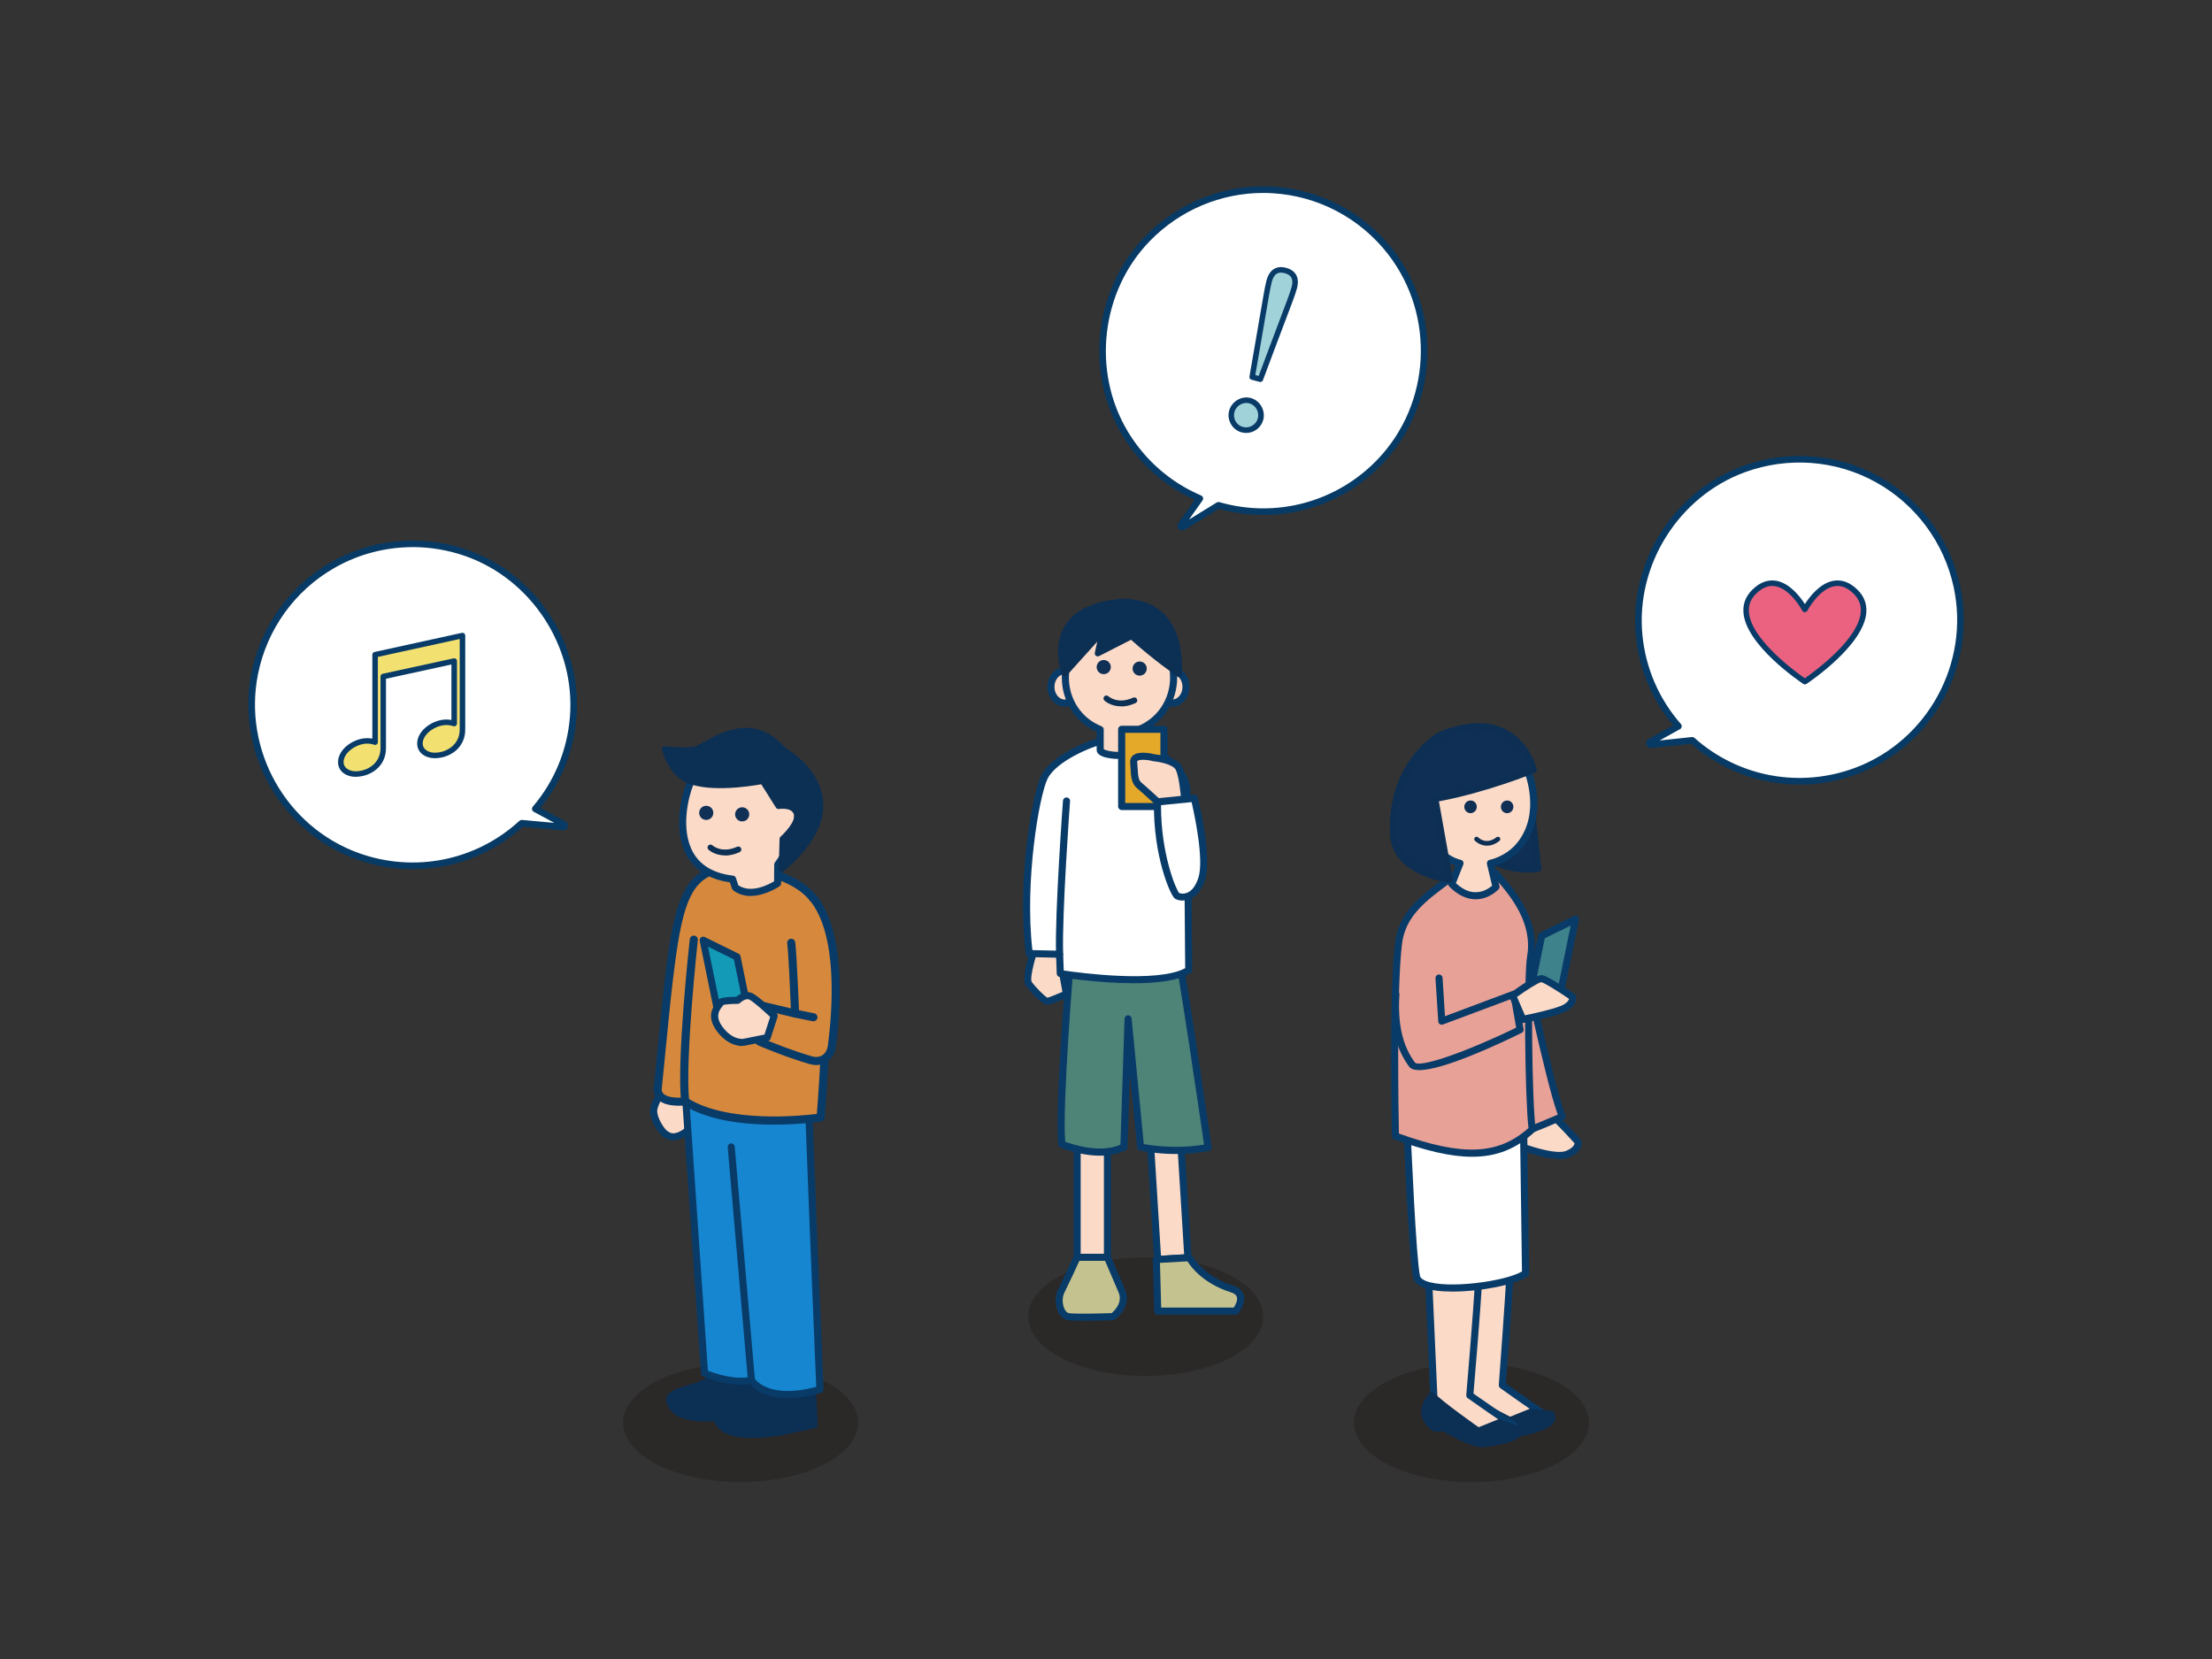 <svg width="400" height="300" viewBox="0 0 400 300" fill="none" xmlns="http://www.w3.org/2000/svg">
<rect x="0" y="0" width="400" height="300" fill="#333333" stroke="none"/>
<g clip-path="url(#clip0_2_2)">
<path opacity="0.3" d="M266.08 268C277.816 268 287.33 263.196 287.33 257.27C287.33 251.344 277.816 246.54 266.08 246.54C254.344 246.54 244.83 251.344 244.83 257.27C244.83 263.196 254.344 268 266.08 268Z" fill="#1A0F0F"/>
<path opacity="0.3" d="M133.92 268C145.656 268 155.17 263.196 155.17 257.27C155.17 251.344 145.656 246.54 133.92 246.54C122.184 246.54 112.67 251.344 112.67 257.27C112.67 263.196 122.184 268 133.92 268Z" fill="#1A0F0F"/>
<path d="M273.48 203.14C273.48 203.14 277.8 199.95 278.74 200.06C279.68 200.17 285.37 206.49 285.37 206.49C285.37 206.49 285.67 207.84 283.39 208.73C281.11 209.62 275.33 207.42 275.33 207.42L273.49 203.15L273.48 203.14Z" fill="#FBDAC8"/>
<path d="M281.97 209.58C279.29 209.58 275.59 208.2 275.09 208.01C274.93 207.95 274.8 207.82 274.73 207.67L272.89 203.4C272.77 203.13 272.86 202.81 273.1 202.63C274.79 201.38 277.77 199.31 278.82 199.43C279.79 199.55 283.18 203.1 285.85 206.07C285.92 206.15 285.97 206.25 286 206.36C286.02 206.44 286.39 208.26 283.63 209.34C283.17 209.52 282.6 209.59 281.98 209.59L281.97 209.58ZM275.8 206.91C277.52 207.54 281.56 208.76 283.15 208.13C284.45 207.62 284.69 207.01 284.73 206.74C282.23 203.97 279.22 200.92 278.6 200.68C278.18 200.72 276.08 202.04 274.26 203.35L275.79 206.9L275.8 206.91Z" fill="#093B68"/>
<path d="M273.85 165.51C273.85 165.51 280.08 196.08 282.5 201.91C282.5 201.91 276.47 204.52 275.46 204.73C274.45 204.93 270.83 198.9 270.83 198.9L268.62 172.55L273.85 165.51Z" fill="#E7A197"/>
<path d="M275.4 205.38C274.88 205.38 273.65 204.82 270.29 199.23C270.24 199.15 270.21 199.05 270.2 198.95L267.99 172.6C267.98 172.44 268.02 172.29 268.11 172.16L273.34 165.12C273.49 164.92 273.75 164.82 273.99 164.88C274.24 164.94 274.43 165.13 274.48 165.38C274.54 165.68 280.73 195.96 283.09 201.67C283.22 201.99 283.07 202.36 282.75 202.5C282.13 202.77 276.62 205.15 275.58 205.36C275.53 205.36 275.47 205.38 275.39 205.38H275.4ZM271.47 198.69C272.92 201.08 274.79 203.72 275.44 204.07C276.26 203.85 279.46 202.52 281.69 201.56C279.44 195.38 274.75 172.96 273.52 167.03L269.29 172.72L271.47 198.68V198.69Z" fill="#093B68"/>
<path d="M273.08 229.73C272.83 235.1 271.67 250.49 271.67 250.49C271.67 250.49 278.7 255.51 279.47 255.84C280.24 256.17 276.15 258.57 272.53 257.65C268.91 256.73 263.94 253.54 263.94 253.54L264.07 229.69" fill="#FBDAC8"/>
<path d="M274.22 258.49C273.59 258.49 272.97 258.42 272.37 258.27C268.69 257.34 263.8 254.22 263.59 254.08C263.4 253.96 263.29 253.76 263.3 253.54L263.43 229.69C263.43 229.34 263.72 229.05 264.07 229.05C264.42 229.05 264.71 229.34 264.71 229.69L264.58 253.19C265.69 253.88 269.71 256.27 272.69 257.03C275.05 257.63 277.6 256.69 278.59 256.07C276.82 254.95 272.31 251.74 271.3 251.02C271.12 250.89 271.02 250.67 271.03 250.45C271.04 250.3 272.19 235.01 272.44 229.71C272.46 229.36 272.78 229.1 273.11 229.1C273.46 229.12 273.74 229.42 273.72 229.77C273.49 234.63 272.51 247.83 272.33 250.19C275.62 252.54 279.25 255.06 279.72 255.26C280.11 255.43 280.29 255.84 280.16 256.24C279.84 257.19 277.02 258.5 274.23 258.5L274.22 258.49Z" fill="#093B68"/>
<path d="M263.97 250.59C265.85 252.59 273.09 256.19 273.09 256.19L276.74 254.71L280.85 255.18C282.99 258.15 276.6 259.58 273.86 259.81C271.75 259.99 266.73 256.98 266.73 256.98L262.83 256.57C262.83 256.57 259.44 255.15 263.96 250.59H263.97Z" fill="#0C2F54"/>
<path d="M267.36 231.64C267.11 237.01 265.78 252.34 265.78 252.34C265.78 252.34 272.97 257.42 273.74 257.75C274.51 258.08 270.42 260.48 266.8 259.56C263.18 258.64 259.4 255.37 259.4 255.37L258.34 231.6" fill="#FBDAC8"/>
<path d="M268.5 260.39C267.87 260.39 267.25 260.32 266.65 260.17C262.92 259.22 259.15 255.98 258.99 255.84C258.86 255.72 258.78 255.56 258.77 255.38L257.71 231.61C257.69 231.26 257.97 230.96 258.32 230.94C258.68 230.94 258.97 231.2 258.99 231.55L260.04 255.03C260.87 255.71 264.01 258.16 266.97 258.91C269.33 259.51 271.88 258.57 272.87 257.95C271.08 256.83 266.46 253.57 265.42 252.84C265.23 252.71 265.13 252.49 265.15 252.26C265.16 252.11 266.47 236.88 266.72 231.58C266.74 231.23 267.04 230.98 267.39 230.97C267.74 230.99 268.02 231.29 268 231.64C267.77 236.49 266.66 249.63 266.45 252C269.82 254.38 273.53 256.93 273.99 257.13C274.38 257.3 274.56 257.71 274.43 258.11C274.11 259.06 271.29 260.37 268.49 260.37L268.5 260.39Z" fill="#093B68"/>
<path d="M258.91 251.5C260.79 253.5 267.39 258.09 267.39 258.09L271.04 256.61L275.86 258.3C275.71 260.56 270.9 261.47 268.17 261.7C266.06 261.88 261.04 258.87 261.04 258.87H259.26C259.26 258.87 254.4 256.05 258.92 251.49L258.91 251.5Z" fill="#0C2F54"/>
<path d="M254.34 202.11C254.34 202.11 255.35 227.25 256.15 230.87C256.95 234.49 272.44 232.68 275.86 230.27L275.46 200.7L254.34 202.11Z" fill="white"/>
<path d="M262.69 233.56C260.59 233.56 258.72 233.35 257.45 232.86C256.35 232.44 255.71 231.81 255.53 231.01C254.72 227.38 253.75 203.17 253.71 202.14C253.7 201.79 253.96 201.5 254.31 201.47L275.43 200.06C275.61 200.04 275.78 200.11 275.91 200.23C276.04 200.35 276.11 200.52 276.12 200.69L276.52 230.26C276.52 230.47 276.42 230.67 276.25 230.79C274.07 232.33 267.75 233.56 262.71 233.56H262.69ZM255.01 202.71C255.17 206.61 256.07 227.53 256.78 230.73C256.88 231.18 257.45 231.48 257.91 231.66C261.66 233.11 272.08 231.77 275.22 229.92L274.83 201.39L255.01 202.71Z" fill="#093B68"/>
<path d="M276.97 146.9L278.08 157.06C278.08 157.06 273.35 157.66 270.24 155.65C267.12 153.64 276.98 146.9 276.98 146.9H276.97Z" fill="#102F55"/>
<path d="M276.41 157.79C274.67 157.79 271.97 157.54 269.89 156.19C269.31 155.81 269 155.27 268.99 154.62C268.95 151.76 275.34 147.25 276.62 146.37C276.8 146.24 277.04 146.22 277.25 146.32C277.46 146.41 277.59 146.61 277.62 146.83L278.73 156.99C278.77 157.34 278.52 157.65 278.17 157.7C278.1 157.7 277.41 157.79 276.42 157.79H276.41ZM276.46 148.06C273.76 150.03 270.25 153.09 270.27 154.61C270.27 154.76 270.31 154.94 270.59 155.12C272.83 156.57 276.04 156.56 277.38 156.48L276.46 148.06Z" fill="#0D2F53"/>
<path d="M277.07 204.22C271.17 209.66 264.31 209.8 252.33 205.43C252.33 205.43 251.77 179.77 252.88 170.65C253.55 165.14 257.52 162.34 262.07 158.97L270.44 157.86C271.89 159.84 278.08 165.6 276.78 173.04C276.18 176.46 276.38 199.49 277.08 204.21L277.07 204.22Z" fill="#E7A197"/>
<path d="M266.21 209.18C262.39 209.18 257.84 208.12 252.12 206.03C251.87 205.94 251.7 205.71 251.7 205.44C251.7 205.18 251.15 179.63 252.25 170.57C252.94 164.93 256.83 162.05 261.34 158.72L261.69 158.46C261.78 158.39 261.88 158.35 261.99 158.34L270.36 157.23C270.58 157.2 270.82 157.3 270.96 157.49C271.17 157.77 271.47 158.13 271.84 158.57C274.02 161.15 278.57 166.52 277.4 173.16C276.79 176.63 277.02 199.5 277.7 204.13C277.73 204.34 277.66 204.55 277.5 204.7C274.24 207.7 270.73 209.18 266.2 209.18H266.21ZM252.97 204.98C264.5 209.13 270.93 208.86 276.4 203.98C275.74 198.61 275.54 176.39 276.15 172.94C277.21 166.89 273.09 162.02 270.87 159.4C270.6 159.08 270.36 158.8 270.16 158.55L262.32 159.59L262.1 159.75C257.83 162.91 254.14 165.64 253.52 170.73C252.51 179.04 252.9 201.55 252.97 204.98Z" fill="#093B68"/>
<path d="M276.23 139.31C276.23 139.31 279.57 147.08 274.8 152.87C272.6 155.54 269.52 156.11 269.52 156.11L270.54 160.37C270.54 160.37 266.94 164.32 262.53 159.86L264.02 156.11C264.02 156.11 259.46 155.26 257.77 149.57C255.86 143.15 258.51 137.9 261.17 135.16C263.41 132.86 274.07 131.48 276.23 139.31Z" fill="#FBDAC8"/>
<path d="M266.85 162.62C265.2 162.62 263.59 161.84 262.07 160.31C261.89 160.13 261.84 159.86 261.93 159.62L263.16 156.53C261.71 156.02 258.53 154.4 257.15 149.75C255.24 143.33 257.73 137.77 260.7 134.71C262.22 133.15 266.62 132.1 270.51 133.1C272.79 133.69 275.74 135.2 276.83 139.1C277.12 139.8 280.12 147.42 275.29 153.28C273.57 155.37 271.37 156.25 270.28 156.57L271.15 160.22C271.2 160.43 271.15 160.64 271 160.8C270.93 160.87 269.35 162.57 266.95 162.62C266.91 162.62 266.88 162.62 266.85 162.62ZM263.28 159.7C264.47 160.81 265.69 161.38 266.91 161.34C268.3 161.32 269.37 160.55 269.82 160.16L268.89 156.26C268.85 156.09 268.89 155.91 268.98 155.76C269.07 155.61 269.23 155.51 269.4 155.48C269.43 155.48 272.28 154.91 274.3 152.47C278.76 147.05 275.67 139.64 275.64 139.56C275.63 139.53 275.62 139.51 275.61 139.48C274.69 136.15 272.16 134.85 270.19 134.34C266.6 133.42 262.72 134.47 261.62 135.6C258.9 138.4 256.63 143.49 258.38 149.38C259.93 154.6 263.97 155.44 264.14 155.48C264.33 155.52 264.49 155.64 264.58 155.8C264.67 155.97 264.68 156.17 264.61 156.34L263.28 159.69V159.7Z" fill="#093B68"/>
<path d="M273.657 146.059C273.745 145.43 273.316 144.85 272.698 144.763C272.08 144.677 271.507 145.116 271.419 145.745C271.331 146.374 271.761 146.954 272.379 147.041C272.997 147.128 273.569 146.688 273.657 146.059Z" fill="#102F55"/>
<path d="M267.039 146.055C267.127 145.426 266.698 144.846 266.08 144.759C265.462 144.673 264.889 145.113 264.801 145.742C264.713 146.37 265.143 146.951 265.761 147.037C266.379 147.124 266.951 146.684 267.039 146.055Z" fill="#102F55"/>
<path d="M268.9 152.93C267.58 152.93 266.72 152.04 266.7 152.02C266.54 151.85 266.55 151.58 266.72 151.42C266.89 151.26 267.16 151.27 267.32 151.44C267.38 151.5 268.74 152.86 270.61 151.4C270.8 151.26 271.06 151.29 271.21 151.47C271.36 151.66 271.32 151.92 271.14 152.07C270.31 152.71 269.55 152.93 268.9 152.93Z" fill="#0D2F53"/>
<path d="M277.27 139.16C277.27 139.16 274.35 127.19 260.41 132.98C260.41 132.98 251.34 138.07 252 150.9C252.37 157.96 262.07 158.98 262.07 158.98L259.47 144.39C268.53 142.78 277.27 139.16 277.27 139.16Z" fill="#102F55"/>
<path d="M262.07 159.62C262.07 159.62 262.03 159.62 262 159.62C261.9 159.61 251.75 158.46 251.36 150.94C251.01 144.12 253.39 139.46 255.44 136.75C257.68 133.8 259.99 132.49 260.09 132.43C264.95 130.41 269.02 130.23 272.26 131.88C276.65 134.1 277.84 138.82 277.89 139.02C277.96 139.33 277.8 139.64 277.51 139.76C277.42 139.8 269 143.26 260.2 144.91L262.69 158.87C262.73 159.07 262.67 159.27 262.53 159.42C262.41 159.55 262.24 159.62 262.06 159.62H262.07ZM267.36 132.04C265.36 132.04 263.12 132.55 260.65 133.57C260.36 133.74 252 138.61 252.64 150.87C252.91 156.12 258.99 157.77 261.28 158.2L258.84 144.5C258.81 144.33 258.84 144.16 258.95 144.02C259.05 143.88 259.2 143.79 259.36 143.76C266.97 142.41 274.45 139.59 276.49 138.79C276.06 137.57 274.73 134.56 271.68 133.01C270.4 132.36 268.96 132.04 267.37 132.04H267.36Z" fill="#0D2F53"/>
<path d="M252.42 179.77C251.98 186.41 253.55 190.06 255.32 192.49C257.09 194.92 274.88 186.2 274.88 186.2L273.75 179.78L260.71 184.66L260.21 176.86" fill="#E7A197"/>
<path d="M256.65 193.51C255.77 193.51 255.12 193.32 254.8 192.87C253.27 190.76 251.28 187.1 251.78 179.73C251.8 179.38 252.12 179.11 252.46 179.13C252.81 179.15 253.08 179.46 253.06 179.81C252.6 186.77 254.43 190.16 255.84 192.11C256.61 193.18 264.96 190.31 274.17 185.83L273.26 180.65L260.94 185.26C260.75 185.33 260.54 185.31 260.37 185.2C260.2 185.09 260.09 184.91 260.08 184.7L259.58 176.9C259.56 176.55 259.83 176.24 260.18 176.22C260.52 176.2 260.84 176.47 260.86 176.82L261.3 183.76L273.53 179.18C273.71 179.11 273.91 179.13 274.07 179.22C274.24 179.31 274.35 179.48 274.38 179.67L275.51 186.09C275.56 186.37 275.42 186.65 275.16 186.78C270.61 189.01 260.91 193.51 256.65 193.51Z" fill="#093B68"/>
<path d="M282.4 178.48L276.27 181.5L278.78 169.23L284.92 166.21L282.4 178.48Z" fill="#3E828B"/>
<path d="M276.27 182.14C276.13 182.14 275.99 182.1 275.88 182.01C275.69 181.86 275.59 181.61 275.64 181.37L278.15 169.1C278.19 168.91 278.32 168.74 278.49 168.65L284.62 165.63C284.84 165.52 285.1 165.55 285.29 165.7C285.48 165.85 285.58 166.1 285.53 166.34L283.02 178.61C282.98 178.8 282.85 178.97 282.68 179.06L276.55 182.08C276.46 182.12 276.36 182.15 276.27 182.15V182.14ZM279.35 169.67L277.16 180.35L281.84 178.05L284.03 167.37L279.35 169.67Z" fill="#093B68"/>
<path d="M273.53 180.06C273.53 180.06 277.85 176.87 278.79 176.98C279.73 177.09 284.38 180.29 284.38 180.29C284.38 180.29 284.68 181.64 282.4 182.53C280.12 183.42 275.37 184.33 275.37 184.33L273.53 180.06Z" fill="#FBDAC8"/>
<path d="M275.37 184.97C275.12 184.97 274.88 184.82 274.78 184.58L272.94 180.31C272.82 180.04 272.91 179.72 273.15 179.54C274.84 178.29 277.83 176.21 278.87 176.34C279.89 176.46 283.63 178.99 284.75 179.76C284.88 179.85 284.98 179.99 285.01 180.15C285.03 180.23 285.4 182.05 282.64 183.13C280.33 184.04 275.69 184.93 275.5 184.97C275.46 184.97 275.42 184.98 275.38 184.98L275.37 184.97ZM274.32 180.27L275.76 183.6C277.03 183.34 280.4 182.62 282.17 181.93C283.36 181.46 283.66 180.91 283.74 180.62C281.65 179.2 279.22 177.7 278.72 177.61C278.25 177.64 276.15 178.96 274.33 180.27H274.32Z" fill="#093B68"/>
<path d="M120.46 196.22C120.46 196.22 118.35 199.17 118.21 200.72C118.07 202.27 119.62 204.52 120.18 204.94C120.74 205.36 121.59 206.06 123.41 205.08C125.24 204.1 126.08 201.85 126.08 201.85L125.1 198.34L120.46 196.23V196.22Z" fill="#FBDAC8"/>
<path d="M121.73 206.22C120.81 206.22 120.22 205.77 119.83 205.49C119.04 204.9 117.4 202.46 117.56 200.67C117.71 199 119.7 196.17 119.93 195.86C120.11 195.61 120.44 195.52 120.72 195.65L125.36 197.76C125.53 197.84 125.66 197.99 125.71 198.17L126.69 201.68C126.73 201.81 126.72 201.95 126.67 202.08C126.63 202.18 125.72 204.57 123.7 205.65C122.91 206.07 122.26 206.23 121.72 206.23L121.73 206.22ZM120.68 197.03C120.02 198.02 118.93 199.82 118.85 200.78C118.73 202.05 120.11 204.09 120.56 204.43C121.12 204.85 121.69 205.28 123.11 204.52C124.41 203.82 125.17 202.33 125.41 201.81L124.57 198.8L120.69 197.04L120.68 197.03Z" fill="#093B68"/>
<path d="M131.66 245.43C131.66 245.43 128.98 248.22 128.77 248.71C127.75 251.14 120.37 251.01 121.04 253.42C121.71 255.82 124.67 257.32 132.71 256.08L140.51 254.96L138.37 244.34L131.67 245.44L131.66 245.43Z" fill="#0C2F54"/>
<path d="M127.63 257.06C123.51 257.06 121.17 255.9 120.52 253.56C120.03 251.79 122.25 251.12 124.41 250.47C126.04 249.98 127.89 249.42 128.27 248.5C128.49 247.98 130.44 245.92 131.27 245.06C131.35 244.98 131.45 244.92 131.57 244.9L138.27 243.8C138.55 243.76 138.82 243.94 138.88 244.22L141.02 254.84C141.05 254.98 141.02 255.13 140.93 255.25C140.84 255.37 140.72 255.45 140.57 255.47L132.77 256.59C130.82 256.89 129.1 257.04 127.62 257.04L127.63 257.06ZM131.92 245.93C130.73 247.17 129.4 248.64 129.26 248.92C128.68 250.29 126.67 250.9 124.72 251.49C123.06 251.99 121.34 252.51 121.55 253.27C122.26 255.81 125.98 256.57 132.62 255.55L139.87 254.51L137.94 244.95L131.92 245.93Z" fill="#0C2F54"/>
<path d="M140.07 248.42C140.07 248.42 137.39 251.21 137.18 251.7C136.16 254.13 128.78 254 129.45 256.41C130.12 258.81 133.08 260.31 141.12 259.07L147.35 257.75L146.78 247.33L140.08 248.43L140.07 248.42Z" fill="#0C2F54"/>
<path d="M136.04 260.04C131.92 260.04 129.58 258.88 128.93 256.54C128.44 254.77 130.66 254.1 132.82 253.45C134.45 252.96 136.3 252.4 136.69 251.48C136.91 250.96 138.86 248.9 139.69 248.04C139.77 247.96 139.87 247.9 139.99 247.88L146.69 246.78C146.84 246.75 146.99 246.8 147.11 246.89C147.23 246.98 147.3 247.13 147.31 247.28L147.88 257.7C147.89 257.96 147.71 258.2 147.46 258.25L141.23 259.57C139.27 259.87 137.54 260.02 136.05 260.02L136.04 260.04ZM140.33 248.92C139.14 250.16 137.81 251.63 137.67 251.91C137.09 253.28 135.08 253.89 133.13 254.48C131.47 254.98 129.75 255.5 129.96 256.26C130.67 258.79 134.4 259.56 141.03 258.54L146.78 257.32L146.26 247.95L140.32 248.92H140.33Z" fill="#0C2F54"/>
<path d="M123.83 196.46L127.39 248.32C127.39 248.32 132.23 250.42 135.89 249.58C135.89 249.58 138.42 254.08 148.26 251.27C148.26 251.27 146.14 201.15 146.11 195.52C146.08 189.56 128.11 192.15 128.11 192.15L123.82 196.46H123.83Z" fill="#1686D1"/>
<path d="M142.4 252.83C138.19 252.83 136.27 251.09 135.61 250.28C131.87 250.93 127.33 248.99 127.14 248.9C126.92 248.8 126.77 248.59 126.76 248.36L123.2 196.5C123.19 196.32 123.25 196.13 123.39 196L127.68 191.69C127.78 191.59 127.91 191.53 128.04 191.51C128.59 191.43 141.63 189.6 145.57 192.99C146.36 193.67 146.77 194.52 146.77 195.51C146.8 201.06 148.9 250.73 148.92 251.23C148.93 251.53 148.74 251.79 148.46 251.87C146.06 252.56 144.06 252.82 142.42 252.82L142.4 252.83ZM135.89 248.93C136.12 248.93 136.33 249.05 136.45 249.26C136.47 249.29 138.84 253.12 147.6 250.78C147.38 245.48 145.5 200.78 145.47 195.52C145.47 194.91 145.22 194.4 144.71 193.96C141.87 191.51 132.19 192.23 128.42 192.75L124.49 196.7L128.01 247.87C129.17 248.32 132.89 249.61 135.75 248.95C135.8 248.94 135.85 248.93 135.89 248.93Z" fill="#093B68"/>
<path d="M123.9 199.17C132.34 204.51 148.39 202.08 148.39 202.08C148.39 202.08 150.9 172.45 148.37 164.86C145.84 157.27 132.65 156.71 132.65 156.71C121.96 157.55 122.15 164.96 118.97 196.64C118.97 196.64 118.17 199.64 123.91 199.17H123.9Z" fill="#D6893D"/>
<path d="M139.98 203.38C134.78 203.38 128.28 202.71 123.72 199.92C121.29 200.08 119.63 199.65 118.78 198.63C118.05 197.76 118.18 196.8 118.24 196.52C118.49 194.02 118.72 191.68 118.94 189.47C121.47 163.72 122.15 156.8 132.59 155.98C133.24 156 146.4 156.65 149.06 164.62C151.61 172.27 149.22 200.92 149.12 202.13C149.09 202.47 148.83 202.74 148.5 202.79C148.19 202.84 144.59 203.37 139.98 203.37V203.38ZM123.9 198.44C124.04 198.44 124.17 198.48 124.29 198.55C131.52 203.13 144.79 201.79 147.71 201.43C148.04 197.24 149.93 171.87 147.67 165.09C145.33 158.07 132.74 157.45 132.61 157.44C123.76 158.14 122.98 163.15 120.39 189.61C120.17 191.83 119.94 194.19 119.69 196.71C119.69 196.75 119.68 196.79 119.67 196.83C119.67 196.83 119.57 197.3 119.92 197.71C120.24 198.08 121.18 198.66 123.85 198.45C123.87 198.45 123.89 198.45 123.91 198.45L123.9 198.44Z" fill="#093B68"/>
<path d="M132.47 158.98C120.33 157.53 123.54 144.64 124.73 141.8C127.85 134.38 136.9 133.22 141.53 138.56C148.38 146.46 140.64 156.32 140.64 156.32C140.64 157.55 140.62 159.73 140.62 159.73C140.62 159.73 136.08 162.86 132.97 160.48L132.47 158.98Z" fill="#FBDAC8"/>
<path d="M135.74 162.02C134.67 162.02 133.57 161.75 132.58 160.99C132.48 160.91 132.4 160.81 132.36 160.68L131.99 159.56C128.38 159.04 125.79 157.47 124.28 154.88C121.55 150.19 123.26 143.66 124.15 141.55C125.69 137.88 128.84 135.34 132.57 134.74C136.15 134.17 139.68 135.44 142.02 138.14C148.61 145.74 142.31 155.11 141.28 156.53C141.28 157.78 141.26 159.73 141.26 159.73C141.26 159.94 141.16 160.13 140.98 160.25C140.84 160.35 138.38 162.01 135.73 162.01L135.74 162.02ZM133.51 160.08C135.8 161.65 139.03 159.94 139.98 159.37C139.98 158.7 139.99 157.24 140 156.32C140 156.18 140.05 156.04 140.14 155.93C140.16 155.91 142.03 153.49 143.06 150.18C144.41 145.84 143.73 142.07 141.06 138.98C139.01 136.62 135.91 135.51 132.78 136.01C129.44 136.54 126.72 138.75 125.33 142.05C124.57 143.87 122.93 150.02 125.39 154.24C126.74 156.56 129.15 157.94 132.55 158.34C132.8 158.37 133 158.54 133.08 158.77L133.51 160.07V160.08Z" fill="#093B68"/>
<path d="M127.71 148.27C128.417 148.27 128.99 147.697 128.99 146.99C128.99 146.283 128.417 145.71 127.71 145.71C127.003 145.71 126.43 146.283 126.43 146.99C126.43 147.697 127.003 148.27 127.71 148.27Z" fill="#103056"/>
<path d="M134.21 148.54C134.917 148.54 135.49 147.967 135.49 147.26C135.49 146.553 134.917 145.98 134.21 145.98C133.503 145.98 132.93 146.553 132.93 147.26C132.93 147.967 133.503 148.54 134.21 148.54Z" fill="#103056"/>
<path d="M131.12 154.69C129.25 154.69 128.17 153.7 128.11 153.64C127.9 153.44 127.89 153.1 128.09 152.89C128.29 152.68 128.63 152.67 128.84 152.87C128.91 152.93 130.52 154.37 133.3 153.12C133.57 153 133.88 153.12 134.01 153.39C134.13 153.66 134.01 153.97 133.74 154.1C132.75 154.55 131.87 154.71 131.12 154.71V154.69Z" fill="#0C2F54"/>
<path d="M141.35 157.15C156.88 144.08 141.65 135.64 141.65 135.64C135.05 127.91 127.66 135.35 125.4 135.6C123.14 135.85 120.22 135.48 120.22 135.48C120.22 135.48 121.02 138.97 123.64 140.66C127.67 143.28 137.91 141.24 137.91 141.24C137.91 141.24 139.54 143.83 140.77 145.77C140.77 145.77 143.57 145.29 144.08 147.15C144.59 149.01 141.51 151.7 141.51 151.7L141.36 157.15H141.35Z" fill="#0C2F54"/>
<path d="M141.35 157.68C141.27 157.68 141.19 157.66 141.12 157.63C140.93 157.54 140.81 157.34 140.82 157.13L140.97 151.68C140.97 151.53 141.04 151.39 141.15 151.29C141.88 150.65 143.9 148.54 143.56 147.29C143.18 145.92 140.88 146.29 140.86 146.29C140.65 146.33 140.43 146.23 140.32 146.05L137.66 141.82C135.76 142.17 127.13 143.55 123.35 141.1C120.59 139.3 119.74 135.74 119.7 135.59C119.66 135.42 119.7 135.24 119.82 135.11C119.94 134.98 120.11 134.91 120.28 134.94C120.31 134.94 123.16 135.3 125.34 135.06C125.75 135.02 126.57 134.57 127.43 134.09C130.65 132.32 136.63 129.02 142 135.22C142.79 135.68 148.28 139.06 148.83 144.73C149.24 148.92 146.84 153.23 141.7 157.55C141.6 157.63 141.48 157.68 141.36 157.68H141.35ZM142.03 151.94L141.92 155.94C146.14 152.14 148.1 148.4 147.76 144.84C147.24 139.41 141.45 136.13 141.39 136.1C141.33 136.07 141.28 136.03 141.24 135.98C136.43 130.35 131.32 133.16 127.94 135.03C126.86 135.62 126.08 136.05 125.46 136.12C123.87 136.29 122.01 136.18 120.97 136.09C121.35 137.15 122.24 139.11 123.93 140.21C127.73 142.68 137.71 140.73 137.81 140.71C138.03 140.67 138.25 140.76 138.37 140.95L141.05 145.2C141.92 145.13 144.09 145.15 144.6 147.01C145.13 148.92 142.77 151.27 142.04 151.94H142.03Z" fill="#0C2F54"/>
<path d="M135.89 250.22C135.56 250.22 135.28 249.97 135.25 249.64L131.59 207.46C131.56 207.11 131.82 206.8 132.17 206.77C132.53 206.73 132.83 207 132.86 207.35L136.52 249.53C136.55 249.88 136.29 250.19 135.94 250.22C135.92 250.22 135.9 250.22 135.88 250.22H135.89Z" fill="#093B68"/>
<path d="M125.46 169.91C125.46 169.91 123.08 191.58 123.9 199.17Z" fill="#D6893D"/>
<path d="M123.9 199.91C123.53 199.91 123.21 199.63 123.17 199.26C122.35 191.68 124.63 170.73 124.73 169.84C124.77 169.44 125.13 169.15 125.54 169.19C125.94 169.23 126.23 169.6 126.19 170C126.17 170.22 123.83 191.68 124.63 199.1C124.67 199.5 124.38 199.86 123.98 199.91C123.95 199.91 123.93 199.91 123.9 199.91Z" fill="#093B68"/>
<path d="M146.92 162.25C152.4 168.73 151.26 182.91 150.44 189.12C150.17 191.15 148.57 192.3 146.6 191.72C141.82 190.31 137.32 188.35 137.32 188.35C137.32 188.35 138.87 185.12 137.88 181.88L143.79 183.29C143.79 183.29 143.37 172.46 143.09 170.5" fill="#D6893D"/>
<path d="M147.6 192.6C147.21 192.6 146.81 192.54 146.4 192.42C141.63 191.02 137.08 189.03 137.03 189.01C136.85 188.93 136.71 188.78 136.64 188.59C136.57 188.4 136.58 188.2 136.66 188.02C136.67 187.99 138.07 184.99 137.18 182.08C137.1 181.83 137.17 181.56 137.35 181.37C137.53 181.18 137.8 181.1 138.05 181.16L143.01 182.34C142.9 179.65 142.58 172.15 142.35 170.59C142.29 170.19 142.57 169.82 142.97 169.76C143.37 169.7 143.74 169.98 143.8 170.38C144.08 172.36 144.49 182.81 144.51 183.25C144.51 183.48 144.42 183.7 144.24 183.84C144.06 183.98 143.83 184.04 143.61 183.99L138.84 182.85C139.15 184.98 138.62 186.93 138.26 187.94C139.67 188.53 143.17 189.94 146.8 191.01C147.52 191.22 148.18 191.15 148.7 190.82C149.25 190.46 149.6 189.83 149.71 189.02C150.47 183.21 151.68 169.02 146.35 162.72C146.09 162.41 146.13 161.95 146.44 161.69C146.75 161.43 147.21 161.47 147.47 161.78C153.17 168.53 151.95 183.22 151.16 189.22C151 190.45 150.41 191.46 149.5 192.05C148.94 192.42 148.29 192.6 147.59 192.6H147.6Z" fill="#093B68"/>
<path d="M147.1 184.68C147.1 184.68 147 184.68 146.95 184.67L143.64 184C143.24 183.92 142.99 183.53 143.07 183.14C143.15 182.74 143.53 182.49 143.93 182.57L147.24 183.24C147.64 183.32 147.89 183.71 147.81 184.1C147.74 184.45 147.43 184.69 147.09 184.69L147.1 184.68Z" fill="#093B68"/>
<path d="M129.66 182.3L135.79 185.32L133.28 173.05L127.14 170.04L129.66 182.3Z" fill="#139AB6"/>
<path d="M135.79 185.96C135.69 185.96 135.6 185.94 135.51 185.89L129.38 182.87C129.2 182.78 129.08 182.62 129.04 182.42L126.53 170.15C126.48 169.91 126.57 169.66 126.77 169.51C126.96 169.36 127.23 169.33 127.44 169.44L133.57 172.46C133.75 172.55 133.87 172.71 133.91 172.91L136.42 185.18C136.47 185.42 136.38 185.67 136.18 185.82C136.07 185.91 135.93 185.95 135.79 185.95V185.96ZM130.22 181.87L134.9 184.17L132.71 173.49L128.03 171.19L130.22 181.87Z" fill="#093B68"/>
<path d="M140 183.71C140 183.71 136.91 180.76 135.78 180.2C134.65 179.64 133.39 180.9 133.39 180.9C133.39 180.9 130.44 180.9 130.3 181.32C130.16 181.74 128.05 183.29 130.16 186.1C132.27 188.91 134.52 188.49 134.52 188.49L138.74 187.65L140.01 183.71H140Z" fill="#FBDAC8"/>
<path d="M134.19 189.15C133.34 189.15 131.42 188.85 129.64 186.48C127.6 183.76 129.03 181.93 129.57 181.24C129.63 181.16 129.68 181.1 129.71 181.05C129.8 180.77 129.96 180.27 133.14 180.25C133.8 179.69 134.97 179.07 136.07 179.61C137.25 180.2 140.12 182.93 140.44 183.23C140.62 183.4 140.68 183.66 140.61 183.89L139.34 187.83C139.27 188.05 139.08 188.22 138.86 188.26L134.64 189.1C134.64 189.1 134.45 189.13 134.19 189.13V189.15ZM130.8 181.74C130.74 181.83 130.67 181.93 130.59 182.03C130.08 182.68 129.23 183.78 130.67 185.71C132.49 188.13 134.33 187.86 134.41 187.85L138.24 187.08L139.27 183.89C138.27 182.95 136.27 181.14 135.5 180.76C134.82 180.42 133.86 181.33 133.85 181.34C133.73 181.46 133.57 181.53 133.4 181.53C132.42 181.53 131.21 181.61 130.81 181.73L130.8 181.74Z" fill="#093B68"/>
<path opacity="0.3" d="M207.18 248.82C218.916 248.82 228.43 244.016 228.43 238.09C228.43 232.164 218.916 227.36 207.18 227.36C195.444 227.36 185.93 232.164 185.93 238.09C185.93 244.016 195.444 248.82 207.18 248.82Z" fill="#1A0F0F"/>
<path d="M200.26 203.93H194.77V227.37H200.26V203.93Z" fill="#FBDAC8"/>
<path d="M200.26 228.01H194.78C194.43 228.01 194.14 227.72 194.14 227.37V203.93C194.14 203.58 194.43 203.29 194.78 203.29H200.26C200.61 203.29 200.9 203.58 200.9 203.93V227.37C200.9 227.72 200.61 228.01 200.26 228.01ZM195.42 226.73H199.62V204.57H195.42V226.73Z" fill="#093B68"/>
<path d="M213.369 204.041L207.889 204.38L209.336 227.775L214.816 227.436L213.369 204.041Z" fill="#FBDAC8"/>
<path d="M209.34 228.4C209 228.4 208.72 228.14 208.7 227.8L207.25 204.41C207.24 204.24 207.3 204.07 207.41 203.95C207.52 203.82 207.68 203.75 207.85 203.74L213.32 203.4C213.67 203.37 213.98 203.65 214 204L215.45 227.39C215.46 227.56 215.4 227.73 215.29 227.85C215.18 227.98 215.02 228.05 214.85 228.06L209.38 228.4C209.38 228.4 209.35 228.4 209.34 228.4ZM208.57 204.97L209.94 227.08L214.13 226.82L212.76 204.71L208.57 204.97Z" fill="#093B68"/>
<path d="M193.77 171.02C193.77 171.02 191.28 200.44 192.02 206.92C192.02 206.92 198.59 209.75 203.24 207.42L203.99 184.23L206.23 207.42C206.23 207.42 211.96 208.75 218.45 207.5C218.45 207.5 213.71 174.75 212.47 169.52C211.22 164.28 193.77 171.02 193.77 171.02Z" fill="#4E8378"/>
<path d="M198.88 208.98C195.26 208.98 191.97 207.59 191.77 207.51C191.56 207.42 191.41 207.22 191.39 206.99C190.64 200.52 193.03 172.16 193.13 170.96C193.15 170.71 193.31 170.5 193.54 170.42C194.1 170.21 207.2 165.19 211.6 167.51C212.4 167.93 212.9 168.56 213.1 169.37C214.34 174.58 218.9 206.07 219.1 207.41C219.15 207.75 218.92 208.07 218.59 208.13C212.05 209.38 206.35 208.1 206.11 208.04C205.84 207.98 205.64 207.75 205.62 207.48L204.33 194.19L203.9 207.44C203.9 207.68 203.76 207.89 203.55 207.99C202.08 208.72 200.46 208.98 198.9 208.98H198.88ZM192.62 206.46C193.96 206.96 198.9 208.61 202.61 207L203.35 184.21C203.36 183.87 203.63 183.6 203.97 183.59C204.31 183.58 204.6 183.83 204.63 184.17L206.83 206.88C208.23 207.14 212.72 207.82 217.73 206.98C217.07 202.46 212.98 174.42 211.85 169.67C211.74 169.22 211.47 168.89 211 168.64C207.88 167 198.29 170 194.38 171.47C194.09 174.95 192.06 199.88 192.63 206.46H192.62Z" fill="#093B68"/>
<path d="M187.38 170.77C187.38 170.77 185.22 176.75 186.05 177.92C186.88 179.09 188.88 181.08 189.37 181.08C189.86 181.08 192.86 179.75 192.86 179.75L191.86 174.43L191.2 170.61L187.38 170.78V170.77Z" fill="#FBDAC8"/>
<path d="M189.37 181.71C188.34 181.71 185.96 178.89 185.52 178.28C184.59 176.98 186.08 172.44 186.77 170.54C186.86 170.3 187.09 170.13 187.35 170.12L191.17 169.95C191.49 169.95 191.77 170.16 191.83 170.48L192.5 174.3L193.5 179.61C193.55 179.9 193.4 180.19 193.13 180.31C191.71 180.94 189.9 181.69 189.38 181.69L189.37 181.71ZM187.83 171.38C186.84 174.23 186.25 177.05 186.56 177.54C187.36 178.66 188.94 180.18 189.41 180.42C189.76 180.34 190.98 179.85 192.12 179.36L190.65 171.27L187.82 171.39L187.83 171.38Z" fill="#093B68"/>
<path d="M198.51 134.2C198.01 134.2 190.74 136.78 188.87 140.52C187.28 143.69 184.51 159.59 186.13 172.43L191.62 172.55L191.74 176.04C191.74 176.04 209.48 178.91 214.97 175.42C214.97 175.42 214.76 146.96 214.64 142.84C214.52 138.73 208.24 134.7 206 134.7C203.76 134.7 198.52 134.2 198.52 134.2H198.51Z" fill="white"/>
<path d="M205.03 177.8C198.67 177.8 192.08 176.75 191.63 176.68C191.33 176.63 191.1 176.38 191.09 176.07L190.99 173.18L186.11 173.07C185.79 173.07 185.53 172.82 185.49 172.51C183.84 159.48 186.66 143.49 188.29 140.23C190.3 136.21 197.92 133.56 198.5 133.56C198.52 133.56 198.54 133.56 198.56 133.56C198.61 133.56 203.79 134.06 205.98 134.06C208.44 134.06 215.13 138.32 215.26 142.83C215.38 146.9 215.59 175.14 215.59 175.42C215.59 175.64 215.48 175.85 215.29 175.97C213.09 177.37 209.1 177.8 205.01 177.8H205.03ZM192.36 175.5C195.24 175.92 209.33 177.81 214.32 175.07C214.29 171.72 214.11 146.68 213.99 142.87C213.88 139.17 207.99 135.35 205.99 135.35C203.86 135.35 199.18 134.92 198.52 134.85C197.62 135.03 191.08 137.54 189.44 140.81C187.93 143.83 185.25 159.32 186.69 171.81L191.62 171.92C191.96 171.92 192.23 172.2 192.25 172.54L192.36 175.5Z" fill="#093B68"/>
<path d="M192.53 127.14C193.905 127.14 195.02 125.828 195.02 124.21C195.02 122.592 193.905 121.28 192.53 121.28C191.155 121.28 190.04 122.592 190.04 124.21C190.04 125.828 191.155 127.14 192.53 127.14Z" fill="#FBDAC8"/>
<path d="M192.53 127.78C190.8 127.78 189.4 126.18 189.4 124.21C189.4 122.24 190.81 120.64 192.53 120.64C194.25 120.64 195.66 122.24 195.66 124.21C195.66 126.18 194.25 127.78 192.53 127.78ZM192.53 121.92C191.51 121.92 190.68 122.95 190.68 124.21C190.68 125.47 191.51 126.5 192.53 126.5C193.55 126.5 194.38 125.47 194.38 124.21C194.38 122.95 193.55 121.92 192.53 121.92Z" fill="#093B68"/>
<path d="M211.98 127.14C213.355 127.14 214.47 125.828 214.47 124.21C214.47 122.592 213.355 121.28 211.98 121.28C210.605 121.28 209.49 122.592 209.49 124.21C209.49 125.828 210.605 127.14 211.98 127.14Z" fill="#FBDAC8"/>
<path d="M211.98 127.78C210.25 127.78 208.85 126.18 208.85 124.21C208.85 122.24 210.26 120.64 211.98 120.64C213.7 120.64 215.11 122.24 215.11 124.21C215.11 126.18 213.7 127.78 211.98 127.78ZM211.98 121.92C210.96 121.92 210.13 122.95 210.13 124.21C210.13 125.47 210.96 126.5 211.98 126.5C213 126.5 213.83 125.47 213.83 124.21C213.83 122.95 213 121.92 211.98 121.92Z" fill="#093B68"/>
<path d="M212.23 122.52C212.23 116.95 207.85 110.3 202.44 110.3C197.03 110.3 192.65 116.94 192.65 122.52C192.65 126.82 195.27 130.47 198.95 131.92V135.61C198.95 136.16 200.51 136.61 202.44 136.61C204.37 136.61 205.93 136.16 205.93 135.61V131.92C209.61 130.47 212.23 126.82 212.23 122.52Z" fill="#FBDAC8"/>
<path d="M202.44 137.25C201.75 137.25 198.31 137.17 198.31 135.61V132.35C194.47 130.65 192.01 126.84 192.01 122.52C192.01 116.7 196.66 109.66 202.44 109.66C208.22 109.66 212.87 116.69 212.87 122.52C212.87 126.83 210.41 130.64 206.57 132.35V135.61C206.57 137.17 203.13 137.25 202.44 137.25ZM199.59 135.48C199.87 135.67 200.89 135.97 202.44 135.97C203.99 135.97 205.01 135.67 205.29 135.48V131.93C205.29 131.67 205.45 131.43 205.7 131.33C209.28 129.91 211.59 126.46 211.59 122.53C211.59 117.29 207.51 110.95 202.44 110.95C197.37 110.95 193.29 117.28 193.29 122.53C193.29 126.46 195.6 129.92 199.18 131.33C199.43 131.43 199.59 131.66 199.59 131.93V135.48Z" fill="#093B68"/>
<path d="M199.59 121.91C200.297 121.91 200.87 121.337 200.87 120.63C200.87 119.923 200.297 119.35 199.59 119.35C198.883 119.35 198.31 119.923 198.31 120.63C198.31 121.337 198.883 121.91 199.59 121.91Z" fill="#103056"/>
<path d="M206.09 122.18C206.797 122.18 207.37 121.607 207.37 120.9C207.37 120.193 206.797 119.62 206.09 119.62C205.383 119.62 204.81 120.193 204.81 120.9C204.81 121.607 205.383 122.18 206.09 122.18Z" fill="#103056"/>
<path d="M202.72 127.73C200.85 127.73 199.77 126.74 199.71 126.68C199.5 126.48 199.49 126.14 199.69 125.93C199.89 125.72 200.23 125.71 200.44 125.91C200.52 125.98 202.13 127.41 204.9 126.16C205.17 126.04 205.49 126.16 205.61 126.43C205.73 126.7 205.61 127.01 205.34 127.14C204.35 127.59 203.47 127.75 202.72 127.75V127.73Z" fill="#0C2F54"/>
<path d="M204.62 115.04L198.51 118.16L199.38 114.17L192.52 121.77C192.52 121.77 188.41 111.05 200.75 109.05C200.75 109.05 213.72 105.93 213.22 121.89C213.22 121.89 208.86 118.9 204.62 115.03V115.04Z" fill="#0C2F54"/>
<path d="M213.22 122.43C213.11 122.43 213.01 122.4 212.92 122.34C212.88 122.31 208.67 119.41 204.53 115.69L198.75 118.64C198.57 118.73 198.34 118.71 198.18 118.59C198.02 118.47 197.94 118.26 197.98 118.05L198.42 116.03L192.91 122.14C192.79 122.28 192.6 122.34 192.42 122.31C192.24 122.28 192.09 122.15 192.02 121.98C191.95 121.79 190.23 117.2 192.47 113.32C193.92 110.8 196.68 109.19 200.67 108.55C200.85 108.51 206 107.31 209.84 110.44C212.6 112.69 213.92 116.56 213.75 121.94C213.75 122.14 213.63 122.31 213.46 122.4C213.38 122.44 213.3 122.46 213.22 122.46V122.43ZM204.62 114.51C204.75 114.51 204.88 114.56 204.98 114.65C208.06 117.46 211.24 119.83 212.7 120.88C212.68 116.38 211.49 113.15 209.17 111.25C205.75 108.46 200.92 109.57 200.87 109.58C197.18 110.18 194.68 111.61 193.39 113.83C191.95 116.33 192.4 119.28 192.75 120.71L198.97 113.81C199.13 113.63 199.4 113.58 199.61 113.69C199.83 113.8 199.94 114.04 199.89 114.28L199.26 117.17L204.36 114.57C204.44 114.53 204.52 114.51 204.6 114.51H204.62Z" fill="#0C2F54"/>
<path d="M192.86 144.84C192.86 144.84 191.36 165.2 191.61 172.56Z" fill="white"/>
<path d="M191.61 173.2C191.27 173.2 190.98 172.93 190.97 172.58C190.72 165.28 192.2 145 192.22 144.79C192.25 144.44 192.55 144.17 192.91 144.2C193.26 144.23 193.53 144.53 193.5 144.89C193.48 145.09 192.01 165.3 192.25 172.54C192.26 172.89 191.99 173.19 191.63 173.2H191.61Z" fill="#093B68"/>
<path d="M210.48 131.87H202.83V145.83H210.48V131.87Z" fill="#E5A92A"/>
<path d="M210.48 146.48H202.83C202.48 146.48 202.19 146.19 202.19 145.84V131.88C202.19 131.53 202.48 131.24 202.83 131.24H210.48C210.83 131.24 211.12 131.53 211.12 131.88V145.84C211.12 146.19 210.83 146.48 210.48 146.48ZM203.48 145.2H209.84V132.52H203.48V145.2Z" fill="#093B68"/>
<path d="M214.3 145.5C214.3 145.5 213.97 140.35 213.14 138.85C212.31 137.35 208.65 137.02 208.65 137.02C208.65 137.02 204.83 136.02 204.99 137.85C205.16 139.68 204.99 141.17 205.99 142.01C206.99 142.85 209.31 145 209.31 145L210.47 145.83L214.29 145.5H214.3Z" fill="#FBDAC8"/>
<path d="M210.48 146.48C210.35 146.48 210.22 146.44 210.11 146.36L208.95 145.53C208.86 145.46 206.56 143.32 205.59 142.51C204.59 141.67 204.51 140.37 204.44 138.99C204.42 138.65 204.4 138.29 204.37 137.92C204.31 137.24 204.61 136.84 204.87 136.61C205.9 135.74 208.2 136.25 208.77 136.39C209.37 136.45 212.77 136.86 213.71 138.54C214.59 140.12 214.92 144.92 214.95 145.46C214.97 145.81 214.71 146.11 214.37 146.14L210.55 146.47C210.55 146.47 210.51 146.47 210.49 146.47L210.48 146.48ZM206.64 137.4C206.2 137.4 205.85 137.46 205.69 137.59C205.66 137.61 205.62 137.65 205.64 137.8C205.68 138.19 205.7 138.56 205.72 138.92C205.8 140.28 205.86 141.07 206.41 141.52C207.41 142.35 209.66 144.45 209.76 144.53L210.67 145.17L213.63 144.91C213.49 143.22 213.14 140.14 212.59 139.16C212.11 138.29 209.89 137.78 208.6 137.66C208.57 137.66 208.53 137.66 208.5 137.64C207.9 137.48 207.21 137.39 206.64 137.39V137.4Z" fill="#093B68"/>
<path d="M209.32 145L215.97 144.34C215.97 144.34 218.63 154.98 217.3 158.97C215.97 162.96 213.31 162.29 212.81 161.96C212.31 161.63 209.15 154.81 209.32 145.01V145Z" fill="white"/>
<path d="M213.9 162.86C213.26 162.86 212.73 162.68 212.45 162.49C211.68 161.98 208.51 154.86 208.67 144.99C208.67 144.66 208.92 144.4 209.25 144.36L215.9 143.69C216.23 143.66 216.51 143.86 216.59 144.17C216.7 144.61 219.28 155.04 217.91 159.15C217.13 161.49 215.9 162.35 215 162.66C214.62 162.79 214.25 162.84 213.91 162.84L213.9 162.86ZM209.95 145.59C209.92 154.41 212.65 160.83 213.23 161.49C213.25 161.49 213.85 161.73 214.59 161.47C215.48 161.16 216.21 160.22 216.69 158.78C217.78 155.51 215.98 147.24 215.48 145.05L209.96 145.6L209.95 145.59Z" fill="#093B68"/>
<path d="M194.77 227.36C194.77 227.36 192.78 231.72 191.9 233.47C191.02 235.22 191.78 237.83 193.15 238.08C194.52 238.33 201.25 238.08 201.25 238.08C201.25 238.08 203.99 236.09 202.87 233.47C201.75 230.85 200.25 227.36 200.25 227.36H194.76H194.77Z" fill="#C4C38F"/>
<path d="M195.92 238.84C194.66 238.84 193.54 238.81 193.04 238.72C192.36 238.6 191.77 238.09 191.37 237.3C190.75 236.05 190.73 234.4 191.33 233.19C192.19 231.47 194.17 227.15 194.19 227.1C194.29 226.87 194.52 226.73 194.77 226.73H200.25C200.51 226.73 200.74 226.88 200.84 227.12L203.46 233.23C204.51 235.67 202.72 237.82 201.63 238.61C201.53 238.69 201.4 238.73 201.28 238.73C200.83 238.75 198.16 238.84 195.92 238.84ZM195.18 228.01C194.68 229.11 193.19 232.33 192.47 233.76C192 234.71 192.13 235.97 192.51 236.72C192.72 237.14 192.99 237.4 193.26 237.45C194.29 237.64 199.02 237.52 201.02 237.45C201.52 237.03 203.06 235.54 202.28 233.72L199.83 228H195.18V228.01Z" fill="#093B68"/>
<path d="M209.11 227.76L209.36 237.09H223.45C223.45 237.09 225.85 234.07 222.83 233.1C216.97 231.23 215.1 227.42 215.1 227.42L209.12 227.76H209.11Z" fill="#C4C38F"/>
<path d="M223.44 237.73H209.35C209 237.73 208.72 237.45 208.71 237.11L208.46 227.78C208.46 227.43 208.72 227.14 209.06 227.12L215.04 226.78C215.3 226.75 215.54 226.91 215.65 227.14C215.67 227.17 217.5 230.73 223 232.49C224.01 232.81 224.64 233.37 224.88 234.16C225.34 235.67 224.08 237.31 223.93 237.49C223.81 237.64 223.62 237.73 223.43 237.73H223.44ZM209.98 236.45H223.11C223.41 235.98 223.85 235.13 223.66 234.53C223.62 234.4 223.49 233.99 222.62 233.71C217.6 232.11 215.38 229.14 214.73 228.09L209.76 228.37L209.98 236.45Z" fill="#093B68"/>
<path d="M101.95 149.05L96.8 146.29C100.57 141.85 103.13 136.23 103.66 129.73C104.72 116.66 96.65 104.29 84.27 99.98C67.41 94.12 49.51 104.48 46.05 121.81C43.26 135.79 51.27 150.03 64.69 154.84C75.46 158.71 86.68 155.9 94.33 148.88L101.79 149.56C102.08 149.59 102.2 149.19 101.94 149.05H101.95Z" fill="white"/>
<path d="M74.62 157.17C71.23 157.17 67.8 156.59 64.49 155.4C50.79 150.48 42.61 135.99 45.46 121.69C47.15 113.23 52.4 105.93 59.86 101.66C67.33 97.39 76.29 96.57 84.46 99.41C97 103.77 105.32 116.54 104.25 129.77C103.76 135.79 101.51 141.42 97.73 146.1L102.23 148.51C102.6 148.71 102.77 149.13 102.65 149.53C102.53 149.93 102.16 150.17 101.74 150.15L94.54 149.5C88.97 154.52 81.87 157.17 74.62 157.17ZM74.62 98.94C69.7 98.94 64.82 100.21 60.47 102.7C53.3 106.8 48.27 113.81 46.65 121.92C43.91 135.65 51.76 149.55 64.9 154.27C74.95 157.88 86.08 155.64 93.93 148.43C94.05 148.32 94.22 148.26 94.39 148.27L100.24 148.8L96.52 146.8C96.36 146.72 96.25 146.56 96.21 146.38C96.18 146.2 96.23 146.02 96.34 145.88C100.25 141.29 102.57 135.67 103.06 129.66C104.09 116.96 96.1 104.71 84.07 100.53C80.99 99.46 77.79 98.93 74.61 98.93L74.62 98.94Z" fill="#073A64"/>
<path d="M298.39 134.16L303.49 131.32C299.65 126.94 297.01 121.36 296.38 114.86C295.12 101.81 303 89.31 315.31 84.82C332.07 78.7 350.14 88.79 353.86 106.06C356.86 119.99 349.07 134.35 335.73 139.38C325.02 143.41 313.76 140.78 306 133.87L298.55 134.66C298.26 134.69 298.13 134.3 298.39 134.15V134.16Z" fill="white"/>
<path d="M325.39 141.87C318.3 141.87 311.33 139.33 305.81 134.5L298.62 135.26C298.21 135.3 297.82 135.06 297.7 134.66C297.57 134.26 297.74 133.84 298.11 133.64L302.57 131.16C298.71 126.54 296.37 120.95 295.8 114.93C294.53 101.71 302.65 88.82 315.12 84.27C323.25 81.3 332.22 81.98 339.75 86.14C347.28 90.3 352.64 97.52 354.46 105.95C357.53 120.21 349.57 134.83 335.95 139.95C332.51 141.24 328.94 141.88 325.4 141.88L325.39 141.87ZM306.01 133.28C306.16 133.28 306.3 133.33 306.41 133.43C314.37 140.52 325.52 142.59 335.53 138.82C348.6 133.9 356.23 119.87 353.29 106.19C351.55 98.1 346.4 91.17 339.18 87.18C331.96 83.19 323.34 82.54 315.54 85.39C303.58 89.76 295.78 102.13 297 114.81C297.58 120.82 299.99 126.39 303.96 130.93C304.08 131.07 304.13 131.25 304.1 131.43C304.07 131.61 303.96 131.76 303.8 131.85L300.11 133.9L305.95 133.28C305.95 133.28 305.99 133.28 306.01 133.28Z" fill="#073A64"/>
<path d="M213.59 94.91L216.97 90.15C211.62 87.86 206.82 83.96 203.46 78.37C196.7 67.14 198.41 52.47 207.58 43.1C220.06 30.35 240.71 31.65 251.52 45.63C260.24 56.91 259.4 73.22 249.54 83.51C241.62 91.77 230.32 94.25 220.35 91.37L213.97 95.3C213.72 95.45 213.44 95.15 213.61 94.91H213.59Z" fill="white"/>
<path d="M213.8 95.94C213.57 95.94 213.34 95.84 213.17 95.66C212.88 95.35 212.85 94.9 213.1 94.56L216.05 90.4C210.58 87.9 206.05 83.86 202.94 78.68C196.09 67.31 197.86 52.17 207.14 42.68C213.19 36.5 221.57 33.24 230.17 33.74C238.76 34.24 246.71 38.44 251.98 45.26C260.9 56.8 260.03 73.42 249.95 83.92C242.31 91.89 231.01 94.98 220.41 92.01L214.25 95.8C214.11 95.89 213.95 95.93 213.79 95.93L213.8 95.94ZM228.44 34.89C220.78 34.89 213.41 37.98 207.99 43.52C199.08 52.62 197.39 67.15 203.96 78.06C207.08 83.23 211.65 87.22 217.2 89.6C217.37 89.67 217.49 89.81 217.54 89.99C217.59 90.16 217.56 90.35 217.45 90.5L215.01 93.95L220.02 90.87C220.16 90.78 220.34 90.76 220.5 90.8C230.74 93.76 241.7 90.8 249.09 83.1C258.76 73.02 259.59 57.08 251.03 46C245.97 39.45 238.34 35.42 230.1 34.94C229.55 34.91 229 34.89 228.45 34.89H228.44Z" fill="#073A64"/>
<path d="M326.38 110.22C326.38 110.22 330.3 102.74 335.01 106.53C342.52 112.57 326.38 123.26 326.38 123.26C326.38 123.26 310.24 112.57 317.75 106.53C322.46 102.74 326.38 110.22 326.38 110.22Z" fill="#EA6280"/>
<path d="M326.38 123.76C326.28 123.76 326.19 123.73 326.1 123.68C325.67 123.39 315.53 116.62 315.26 110.6C315.18 108.87 315.91 107.37 317.43 106.14C318.68 105.13 320 104.77 321.35 105.05C323.75 105.55 325.57 107.98 326.38 109.24C327.18 107.98 329.01 105.55 331.41 105.05C332.76 104.77 334.08 105.13 335.33 106.14C336.85 107.36 337.58 108.86 337.5 110.6C337.22 116.62 327.09 123.39 326.66 123.68C326.58 123.74 326.48 123.76 326.38 123.76ZM320.47 105.96C319.65 105.96 318.86 106.28 318.05 106.92C316.77 107.95 316.18 109.13 316.25 110.55C316.48 115.54 324.74 121.52 326.37 122.65C328 121.52 336.26 115.54 336.49 110.55C336.56 109.13 335.97 107.95 334.69 106.92C333.67 106.1 332.66 105.81 331.6 106.03C328.87 106.6 326.83 110.42 326.81 110.45C326.64 110.78 326.1 110.78 325.93 110.45C325.91 110.41 323.87 106.59 321.14 106.03C320.91 105.98 320.69 105.96 320.47 105.96Z" fill="#093B68"/>
<path d="M222.75 74.39C223.13 72.99 224.62 72.07 226.06 72.46C227.5 72.85 228.32 74.4 227.94 75.8C227.56 77.2 226.08 78.08 224.64 77.69C223.2 77.3 222.37 75.79 222.75 74.39ZM234.05 52.06C233.64 53.58 232.12 57.38 230.01 63L227.92 68.58L226.44 68.18L227.46 62.31C228.49 56.39 229.11 52.36 229.52 50.83C230 49.06 231.07 48.55 232.47 48.93C233.87 49.31 234.53 50.29 234.05 52.06Z" fill="#A0D2DA"/>
<path d="M225.34 78.29C225.06 78.29 224.78 78.25 224.51 78.18C223.69 77.96 223 77.42 222.58 76.67C222.16 75.93 222.05 75.07 222.27 74.26C222.73 72.57 224.53 71.52 226.2 71.98C227.87 72.43 228.89 74.25 228.43 75.94C228.04 77.36 226.75 78.29 225.35 78.29H225.34ZM225.38 72.87C224.41 72.87 223.49 73.54 223.22 74.52C223.07 75.07 223.14 75.66 223.43 76.17C223.72 76.69 224.19 77.05 224.76 77.21C225.91 77.52 227.14 76.82 227.45 75.67C227.77 74.5 227.07 73.25 225.92 72.94C225.74 72.89 225.56 72.87 225.38 72.87ZM227.91 69.08C227.91 69.08 227.82 69.08 227.78 69.06L226.3 68.66C226.05 68.59 225.89 68.35 225.94 68.09L226.96 62.21C227.28 60.35 227.57 58.68 227.82 57.21C228.38 53.92 228.74 51.75 229.03 50.69C229.56 48.76 230.82 47.95 232.59 48.44C234.36 48.92 235.05 50.25 234.52 52.19C234.23 53.26 233.45 55.32 232.26 58.43C231.73 59.82 231.13 61.41 230.47 63.17L228.38 68.75C228.31 68.95 228.12 69.07 227.91 69.07V69.08ZM227 67.81L227.61 67.98L229.54 62.82C230.2 61.05 230.8 59.47 231.33 58.07C232.46 55.09 233.28 52.94 233.56 51.92C233.94 50.51 233.56 49.74 232.33 49.4C231.1 49.06 230.37 49.54 229.99 50.95C229.71 51.97 229.33 54.24 228.8 57.38C228.55 58.85 228.27 60.52 227.94 62.38L227 67.81Z" fill="#093B68"/>
<path d="M67.82 118.39V134.2C67.41 134.06 66.89 133.97 66.38 133.97C64.24 133.97 61.62 135.74 61.62 137.81C61.62 139.23 62.96 139.97 64.28 139.97C66.72 139.97 69.3 138.33 69.3 135.29V122.33L82.13 119.54V130.84C81.72 130.7 81.2 130.61 80.69 130.61C78.54 130.61 75.93 132.38 75.93 134.45C75.93 135.87 77.27 136.61 78.59 136.61C81.03 136.61 83.62 134.97 83.62 131.93V114.93L67.82 118.39Z" fill="#F2E170"/>
<path d="M64.29 140.48C62.72 140.48 61.13 139.57 61.13 137.82C61.13 135.41 64.01 133.48 66.39 133.48C66.7 133.48 67.02 133.51 67.33 133.56V118.39C67.33 118.15 67.49 117.95 67.72 117.9L83.52 114.44C83.67 114.41 83.82 114.44 83.94 114.54C84.06 114.63 84.13 114.78 84.13 114.93V131.93C84.13 135.3 81.28 137.11 78.6 137.11C77.03 137.11 75.44 136.2 75.44 134.45C75.44 132.04 78.32 130.11 80.7 130.11C81.01 130.11 81.33 130.14 81.63 130.19V120.16L69.8 122.74V135.29C69.8 138.66 66.95 140.47 64.28 140.47L64.29 140.48ZM66.39 134.47C64.51 134.47 62.13 136.04 62.13 137.81C62.13 138.9 63.22 139.47 64.29 139.47C66.48 139.47 68.81 138 68.81 135.29V122.33C68.81 122.09 68.97 121.89 69.2 121.84L82.03 119.05C82.18 119.02 82.33 119.05 82.45 119.15C82.57 119.24 82.64 119.39 82.64 119.54V130.84C82.64 131 82.56 131.15 82.43 131.25C82.3 131.34 82.13 131.37 81.97 131.31C81.62 131.19 81.14 131.11 80.7 131.11C78.82 131.11 76.44 132.68 76.44 134.45C76.44 135.54 77.53 136.11 78.6 136.11C80.79 136.11 83.13 134.64 83.13 131.93V115.55L68.33 118.79V134.2C68.33 134.36 68.25 134.51 68.12 134.61C67.99 134.7 67.82 134.73 67.66 134.67C67.3 134.54 66.83 134.47 66.39 134.47Z" fill="#093B68"/>
</g>
<defs>
<clipPath id="clip0_2_2">
<rect width="400" height="300" fill="white"/>
</clipPath>
</defs>
</svg>
